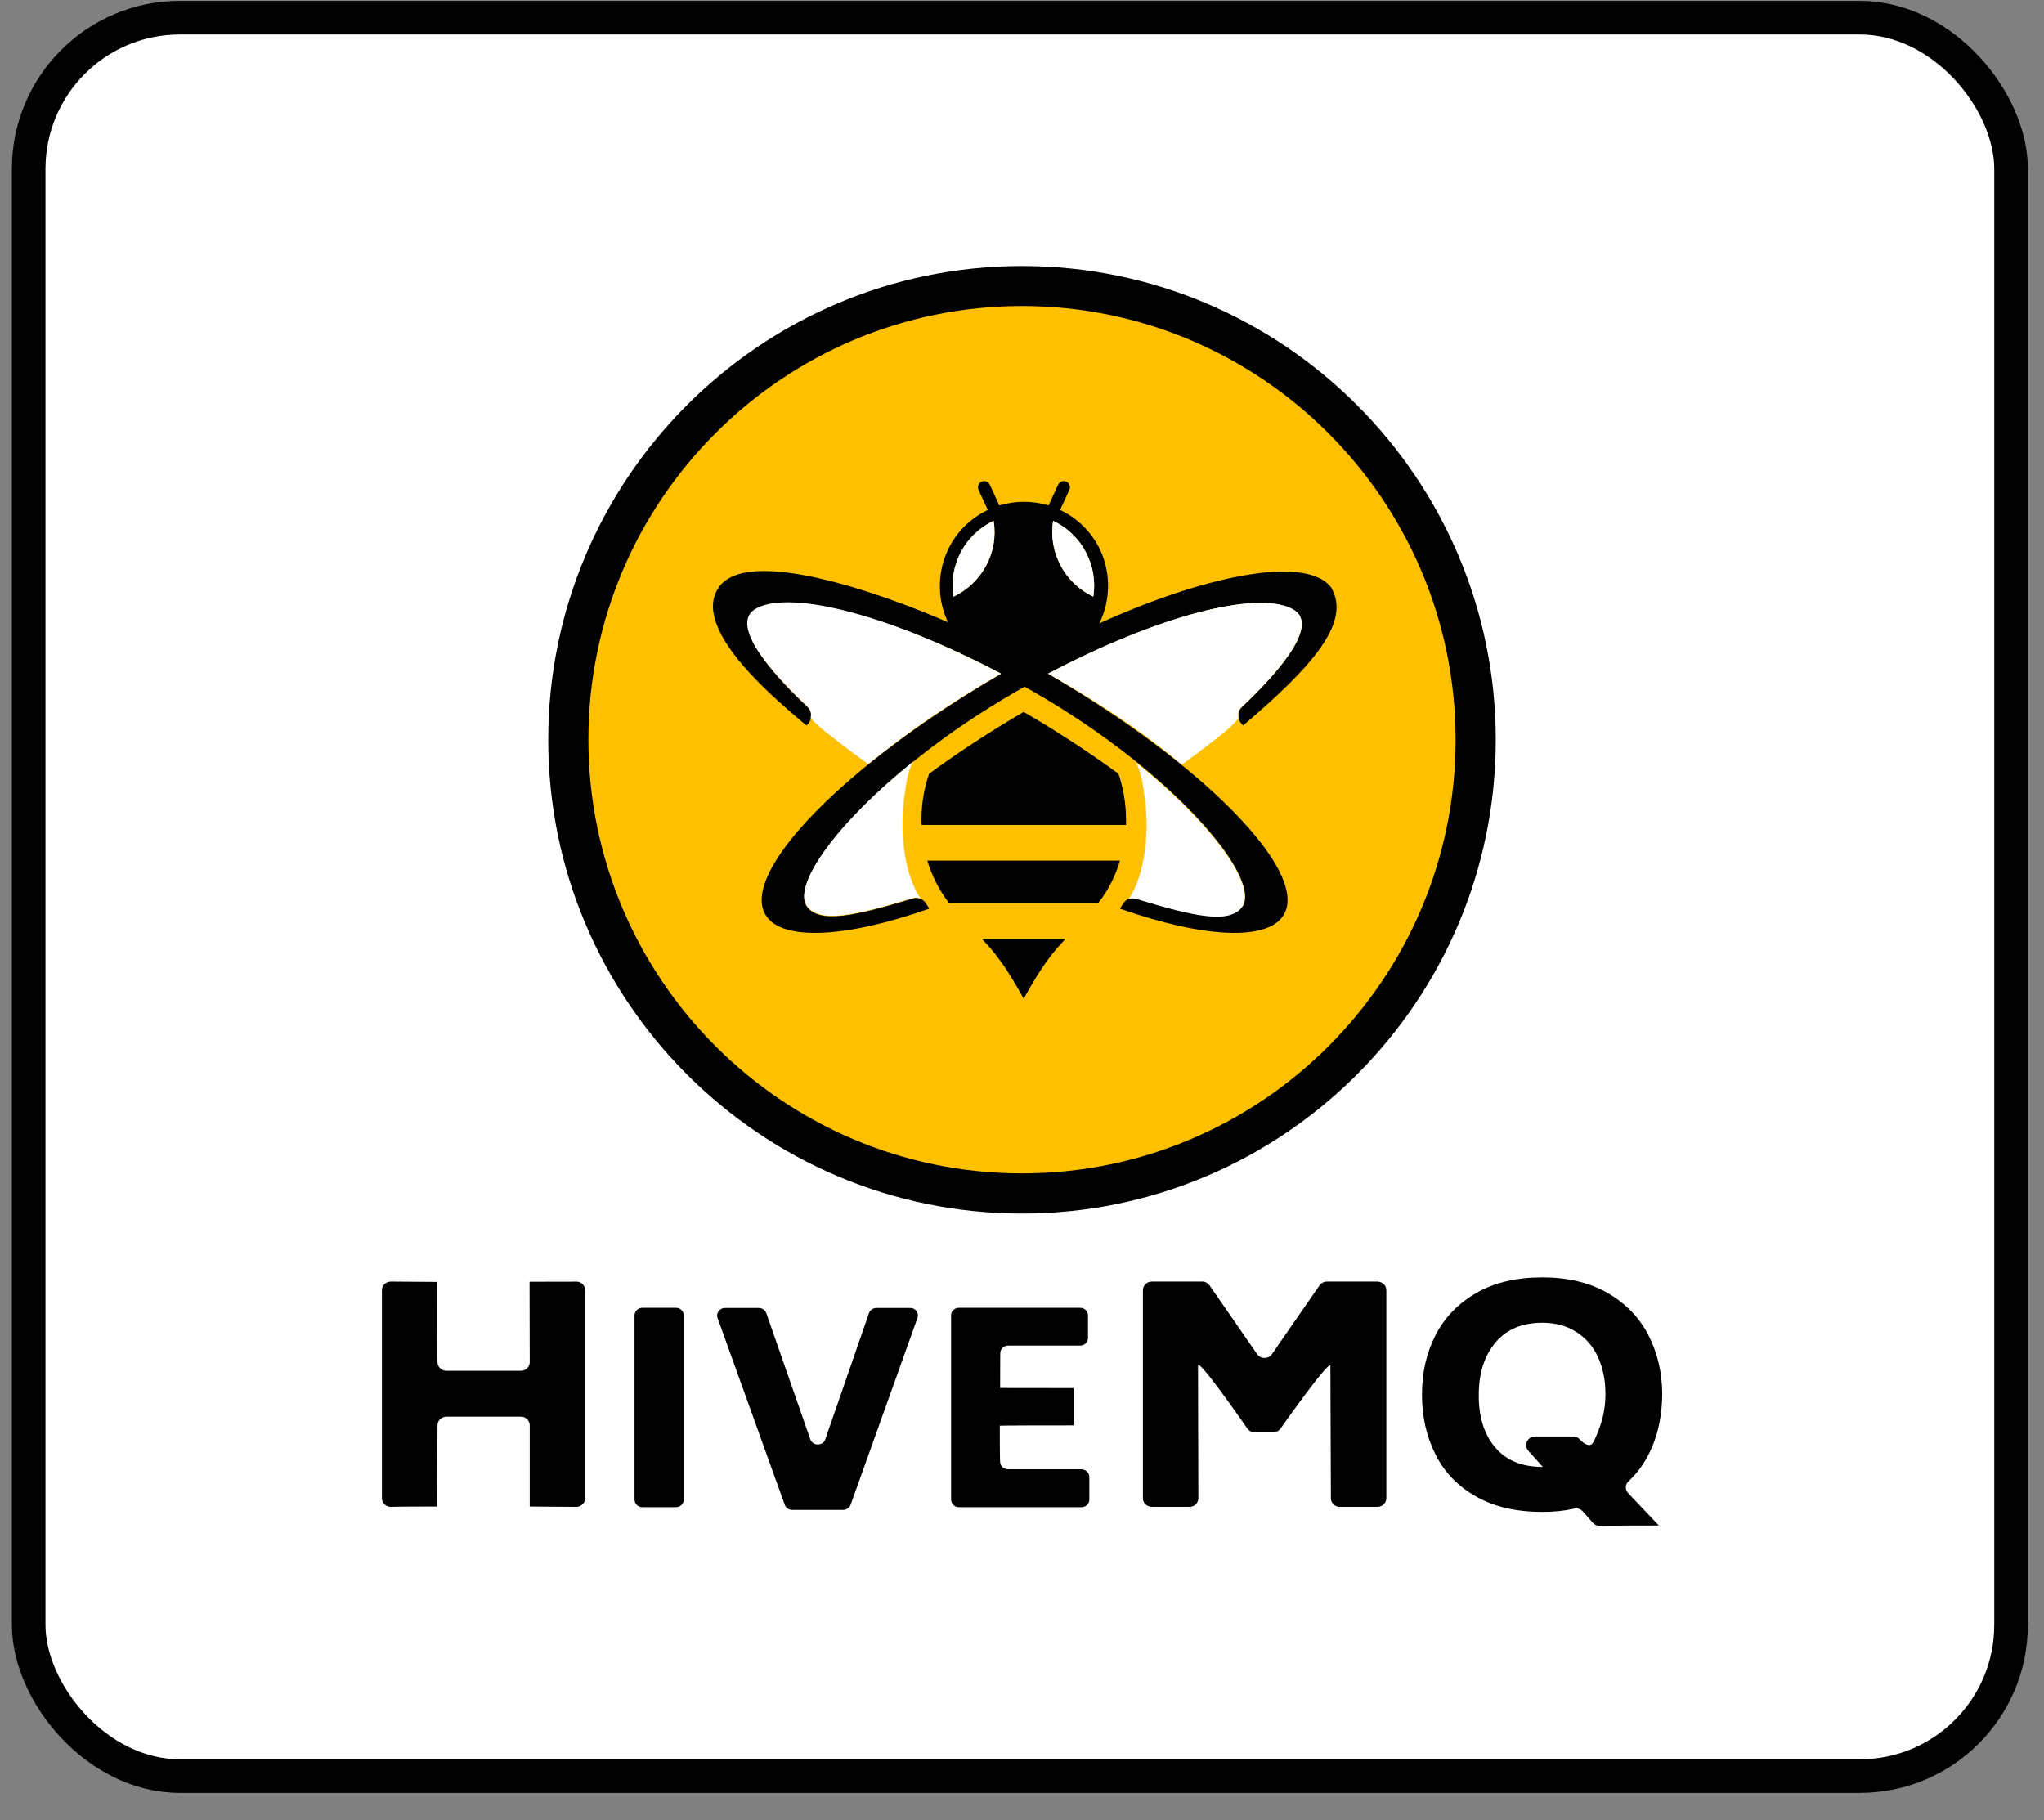 <?xml version="1.0" encoding="UTF-8"?> <svg xmlns="http://www.w3.org/2000/svg" width="73" height="65" viewBox="0 0 73 65" fill="none"><rect x="0" y="0" width="73" height="65" fill="#808080" stroke="none"/><rect x="1.024" y="0.631" width="70.8" height="62.8" rx="5.4" fill="white"></rect><rect x="1.024" y="0.631" width="70.8" height="62.8" rx="5.4" stroke="black" stroke-width="1.2"></rect><path d="M20.899 46.077V53.511C20.899 53.678 20.755 53.816 20.581 53.816L18.919 53.804C18.919 50.901 18.919 50.901 18.919 50.901C18.919 50.733 18.775 50.594 18.601 50.594H15.943C15.769 50.594 15.625 50.733 15.625 50.901L15.613 53.804C14.029 53.804 13.957 53.816 13.957 53.816C13.783 53.816 13.639 53.678 13.639 53.511V46.077C13.639 45.908 13.783 45.77 13.957 45.77L15.613 45.782C15.613 48.59 15.625 48.651 15.625 48.651C15.625 48.819 15.769 48.956 15.943 48.956H18.601C18.775 48.956 18.919 48.819 18.919 48.651L18.913 45.776C20.767 45.776 20.581 45.77 20.581 45.77C20.755 45.77 20.899 45.908 20.899 46.077Z" fill="black"></path><path d="M22.944 46.706H24.138C24.294 46.706 24.42 46.826 24.42 46.976V53.558C24.42 53.708 24.294 53.828 24.138 53.828H22.944C22.788 53.828 22.662 53.708 22.662 53.558V46.976C22.662 46.826 22.788 46.706 22.944 46.706Z" fill="black"></path><path d="M32.768 47.066L30.38 53.738C30.338 53.846 30.236 53.924 30.116 53.924H28.292C28.172 53.924 28.064 53.852 28.028 53.744L25.628 47.072C25.562 46.898 25.7 46.712 25.892 46.712H27.098C27.218 46.712 27.326 46.784 27.368 46.898L28.94 51.404C29.024 51.65 29.39 51.65 29.474 51.404L31.034 46.898C31.07 46.79 31.178 46.712 31.304 46.712H32.51C32.69 46.706 32.828 46.886 32.768 47.066Z" fill="black"></path><path d="M38.905 52.748V53.558C38.905 53.708 38.779 53.828 38.623 53.828H34.249C34.093 53.828 33.967 53.708 33.967 53.558V46.976C33.967 46.826 34.093 46.706 34.249 46.706H38.575C38.731 46.706 38.857 46.826 38.857 46.976V47.786C38.857 47.936 38.731 48.056 38.575 48.056H36.007C35.851 48.056 35.725 48.176 35.725 48.326C35.725 48.326 35.719 48.32 35.719 49.568C35.719 49.568 35.683 49.574 38.347 49.574V50.906C35.593 50.906 35.707 50.918 35.707 50.918C35.707 52.226 35.719 52.202 35.719 52.202C35.719 52.352 35.845 52.472 36.001 52.472H38.617C38.779 52.478 38.905 52.598 38.905 52.748Z" fill="black"></path><path d="M49.512 46.077V53.511C49.512 53.678 49.368 53.816 49.194 53.816H47.85C47.676 53.816 47.532 53.678 47.532 53.511L47.514 48.788C47.514 48.489 45.732 51.02 45.732 51.02C45.672 51.105 45.576 51.153 45.468 51.153H44.814C44.706 51.153 44.61 51.105 44.55 51.02C44.55 51.02 42.786 48.471 42.786 48.77L42.798 53.511C42.798 53.678 42.654 53.816 42.48 53.816H41.136C40.962 53.816 40.818 53.678 40.818 53.511V46.077C40.818 45.908 40.962 45.77 41.136 45.77H42.936C43.044 45.77 43.14 45.825 43.2 45.908L44.898 48.362C45.024 48.542 45.3 48.542 45.426 48.362L47.124 45.908C47.184 45.825 47.28 45.77 47.388 45.77H49.188C49.368 45.77 49.512 45.908 49.512 46.077Z" fill="black"></path><path d="M58.999 51.686C58.801 52.16 58.519 52.568 58.159 52.904C58.039 53.018 58.033 53.204 58.147 53.324L59.245 54.482C57.235 54.482 57.127 54.494 57.127 54.494C57.031 54.494 56.947 54.452 56.887 54.386L56.527 53.978C56.449 53.888 56.323 53.852 56.209 53.882C55.861 53.96 55.489 53.996 55.081 53.996C54.157 53.996 53.371 53.816 52.723 53.45C52.075 53.084 51.589 52.586 51.271 51.95C50.947 51.314 50.785 50.6 50.785 49.802C50.785 49.016 50.947 48.308 51.271 47.678C51.595 47.048 52.081 46.55 52.723 46.178C53.365 45.806 54.157 45.62 55.081 45.62C55.993 45.62 56.773 45.806 57.415 46.178C58.063 46.55 58.549 47.054 58.873 47.684C59.197 48.32 59.365 49.022 59.365 49.802C59.359 50.492 59.239 51.122 58.999 51.686ZM53.389 51.68C53.779 52.148 54.337 52.388 55.075 52.388H55.099L54.583 51.812C54.403 51.614 54.553 51.302 54.823 51.302H56.185C56.275 51.302 56.365 51.338 56.425 51.41C56.569 51.566 56.785 51.704 56.893 51.524C56.983 51.374 57.109 51.05 57.169 50.864C57.277 50.534 57.337 50.174 57.337 49.778C57.337 49.292 57.247 48.854 57.073 48.47C56.899 48.086 56.635 47.786 56.299 47.57C55.957 47.348 55.549 47.24 55.081 47.24C54.355 47.24 53.797 47.48 53.401 47.954C53.011 48.428 52.813 49.046 52.813 49.814C52.807 50.588 52.999 51.212 53.389 51.68Z" fill="black"></path><path d="M36.513 41.984C45.138 41.984 52.13 34.992 52.13 26.366C52.13 17.741 45.138 10.748 36.513 10.748C27.887 10.748 20.895 17.741 20.895 26.366C20.895 34.992 27.887 41.984 36.513 41.984Z" fill="#FFC000"></path><path d="M36.5 43.34C27.17 43.34 19.58 35.75 19.58 26.42C19.58 17.09 27.17 9.5 36.5 9.5C45.83 9.5 53.42 17.09 53.42 26.42C53.42 35.75 45.83 43.34 36.5 43.34ZM36.5 10.928C27.962 10.928 21.014 17.876 21.014 26.414C21.014 34.952 27.956 41.906 36.5 41.906C45.044 41.906 51.986 34.958 51.986 26.42C51.986 17.882 45.038 10.928 36.5 10.928Z" fill="black"></path><path fill-rule="evenodd" clip-rule="evenodd" d="M33.117 30.735C33.285 31.287 33.543 31.803 33.897 32.253H39.219C39.579 31.803 39.837 31.287 39.999 30.735H33.117ZM44.355 25.251C44.187 25.407 44.181 25.671 44.337 25.845L44.397 25.911C46.815 23.847 48.273 22.251 47.547 20.991C46.749 19.881 43.383 20.403 39.261 22.263C39.471 21.843 39.573 21.381 39.573 20.925C39.573 20.757 39.561 20.583 39.531 20.415C39.435 19.821 39.153 19.251 38.697 18.801C38.451 18.549 38.163 18.357 37.863 18.213L37.875 18.183L38.193 17.493C38.241 17.385 38.193 17.253 38.085 17.199C37.977 17.151 37.845 17.199 37.791 17.307L37.449 18.051C36.879 17.877 36.261 17.877 35.691 18.051L35.349 17.307C35.301 17.199 35.169 17.151 35.055 17.199C34.947 17.247 34.899 17.379 34.947 17.493L35.253 18.159L35.277 18.213C34.977 18.357 34.689 18.555 34.443 18.801C33.843 19.401 33.555 20.193 33.567 20.979C33.573 21.405 33.669 21.831 33.861 22.227C32.793 21.747 26.871 19.299 25.677 20.967C24.597 22.491 27.915 25.155 28.803 25.911L28.863 25.845C29.019 25.677 29.007 25.413 28.845 25.251C28.407 24.843 27.723 24.165 27.249 23.505C26.625 22.635 26.607 22.125 26.907 21.843C27.849 20.955 31.347 22.131 32.433 22.545C33.477 22.947 34.599 23.451 35.757 24.063C30.213 27.279 26.445 31.119 27.333 32.661C27.891 33.627 30.213 33.501 33.189 32.451L33.081 32.277C32.979 32.109 32.787 32.031 32.595 32.091C30.525 32.715 29.241 33.015 28.797 32.349C28.173 31.275 31.329 27.567 36.225 24.735L36.591 24.525C36.717 24.591 36.837 24.663 36.963 24.735C41.865 27.561 45.015 31.269 44.391 32.349C43.947 33.015 42.657 32.715 40.593 32.091C40.407 32.031 40.209 32.109 40.107 32.277L39.999 32.451C42.981 33.501 45.297 33.627 45.855 32.661C46.743 31.119 42.975 27.279 37.431 24.063C41.337 22.005 44.853 21.087 46.143 21.747C47.307 22.329 45.273 24.381 44.355 25.251ZM34.053 21.309C33.873 20.193 34.461 19.077 35.487 18.603C35.673 19.719 35.079 20.829 34.053 21.309ZM39.045 21.309C38.019 20.829 37.431 19.719 37.611 18.603C38.631 19.077 39.225 20.193 39.045 21.309ZM39.945 27.633C38.925 26.889 37.791 26.139 36.561 25.425C35.337 26.139 34.197 26.889 33.183 27.633C32.979 28.215 32.889 28.845 32.913 29.463H40.215C40.233 28.839 40.143 28.215 39.945 27.633ZM35.061 33.525C35.517 34.005 35.877 34.431 36.561 35.667C37.245 34.431 37.605 34.005 38.061 33.525H35.061Z" fill="black"></path><path fill-rule="evenodd" clip-rule="evenodd" d="M34.052 21.308C33.872 20.192 34.46 19.076 35.486 18.602C35.672 19.718 35.078 20.828 34.052 21.308Z" fill="white"></path><path fill-rule="evenodd" clip-rule="evenodd" d="M28.947 25.635C28.947 25.635 29.037 25.419 28.827 25.227C27.909 24.357 25.875 22.305 27.033 21.717C28.323 21.063 31.845 21.999 35.751 24.057C33.783 25.197 32.433 26.139 31.005 27.291C29.433 26.133 29.151 25.875 28.947 25.635Z" fill="white"></path><path fill-rule="evenodd" clip-rule="evenodd" d="M44.379 32.362C43.935 33.028 42.645 32.728 40.581 32.104C40.485 32.074 40.395 32.08 40.305 32.116C40.935 31.198 41.073 29.512 40.851 28.282C40.851 28.276 40.851 28.27 40.851 28.264C40.851 28.258 40.851 28.258 40.851 28.252C40.785 27.772 40.677 27.388 40.557 27.22C43.305 29.428 44.835 31.582 44.379 32.362Z" fill="white"></path><path fill-rule="evenodd" clip-rule="evenodd" d="M42.208 27.308C40.816 26.139 39.406 25.197 37.432 24.056C41.338 21.998 44.854 21.081 46.144 21.741C47.302 22.328 45.268 24.381 44.35 25.25C44.188 25.407 44.224 25.473 44.23 25.659C44.032 25.898 43.786 26.157 42.208 27.308Z" fill="white"></path><path fill-rule="evenodd" clip-rule="evenodd" d="M32.624 27.189C32.504 27.358 32.396 27.741 32.33 28.221C32.33 28.221 32.33 28.227 32.33 28.233C32.33 28.239 32.33 28.245 32.33 28.252C32.108 29.482 32.246 31.168 32.876 32.086C32.792 32.05 32.696 32.05 32.6 32.074C30.53 32.697 29.246 32.998 28.802 32.331C28.346 31.558 29.876 29.398 32.624 27.189Z" fill="white"></path><path fill-rule="evenodd" clip-rule="evenodd" d="M39.046 21.308C38.02 20.828 37.432 19.718 37.612 18.602C38.632 19.076 39.226 20.192 39.046 21.308Z" fill="white"></path></svg> 
